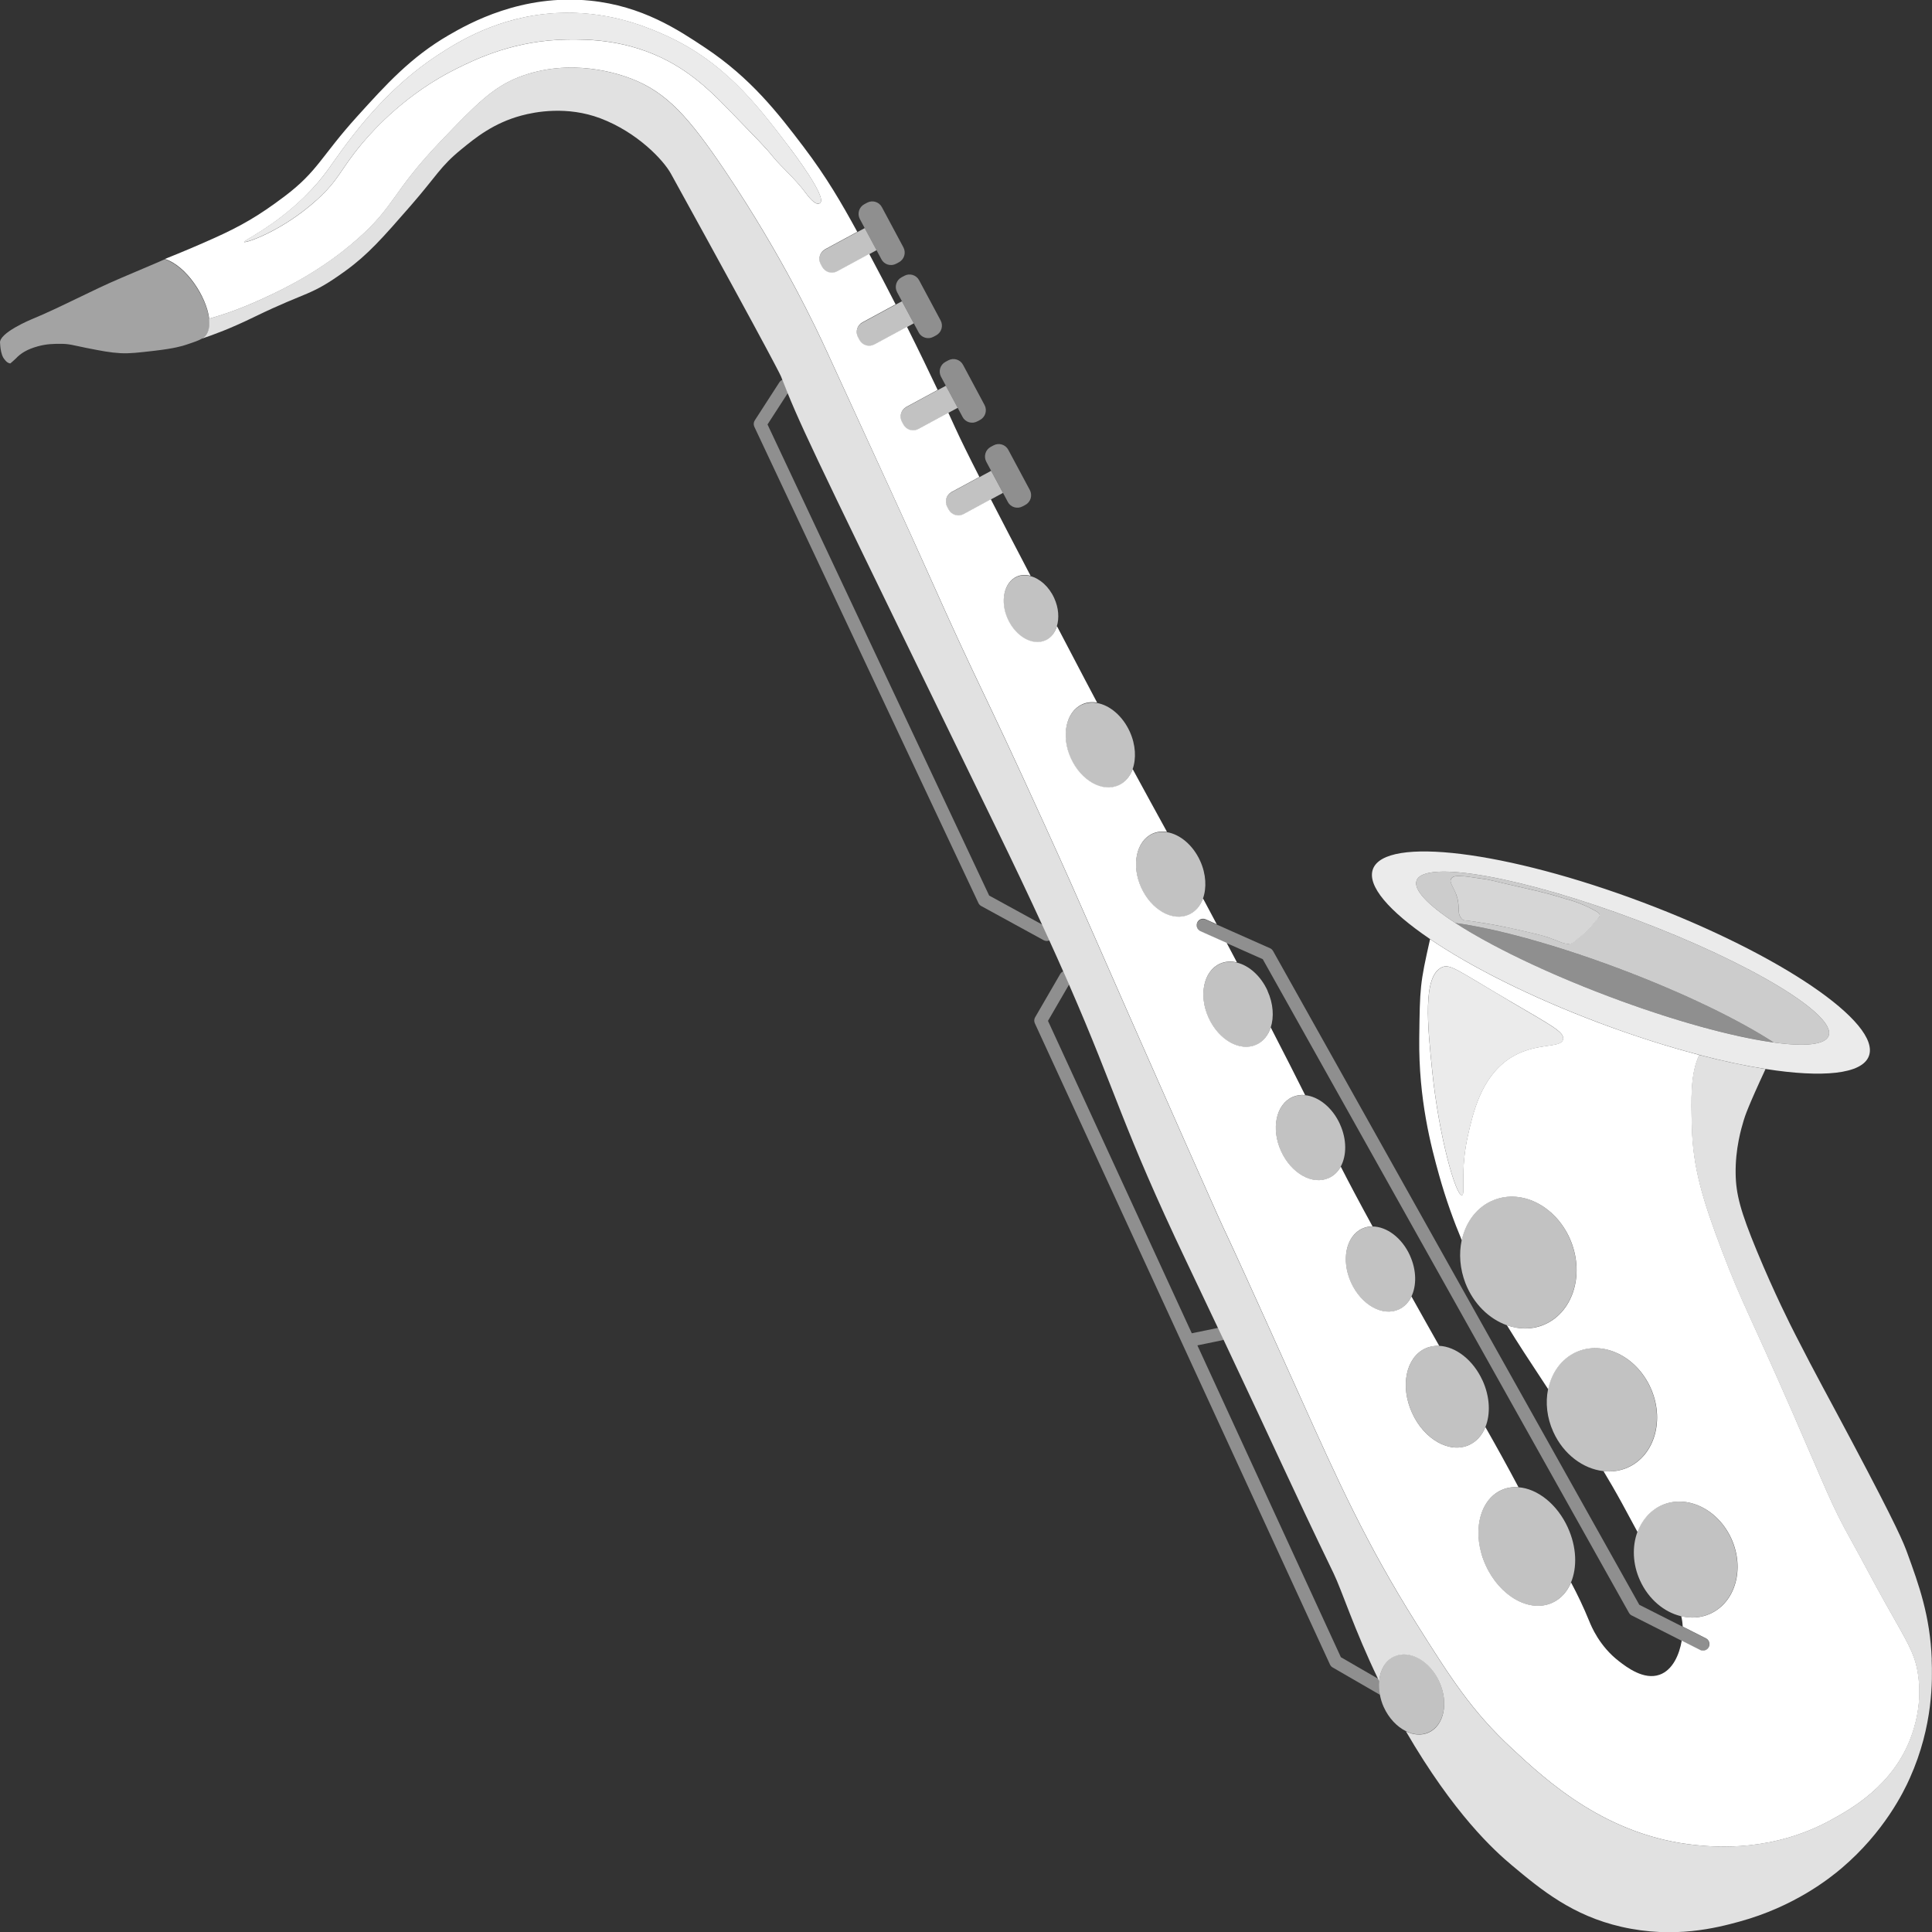 <svg viewBox="0 0 300 300" xmlns="http://www.w3.org/2000/svg"><rect x="0" y="0" width="300" height="300" fill="#333333" stroke="none"/><g fill="#fff"><path d="m 153.61 139.09 l -34.43 -73.18 3.15 -4.87 c -.28 -.68 -.55 -1.36 -.82 -2.06 -.19 .07 -.36 .19 -.48 .37 l -3.83 5.93 c -.19 .29 -.21 .66 -.07 .98 l 34.81 73.98 c .09 .19 .24 .35 .43 .45 l 9.7 5.31 c .15 .08 .32 .12 .48 .12 .14 0 .28 -.04 .42 -.1 -.36 -.79 -.73 -1.6 -1.12 -2.44 l -8.23 -4.51 z" opacity=".45"/><path d="m 214.16 261.01 c -.05 -.11 -.1 -.22 -.16 -.33 l -5.79 -3.35 -22.28 -48.42 3.87 -.8 c .08 -.02 .15 -.06 .22 -.09 -.28 -.59 -.57 -1.21 -.87 -1.83 l -4.09 .84 -22.33 -48.51 3.28 -5.65 c -.29 -.66 -.59 -1.34 -.9 -2.04 -.19 .08 -.36 .21 -.47 .4 l -3.91 6.74 c -.16 .28 -.18 .63 -.04 .93 l 45.83 99.57 c .09 .19 .23 .35 .41 .45 l 7.35 4.25 c -.15 -.75 -.19 -1.47 -.12 -2.16 z" opacity=".45"/><path d="m 32.46 49.49 c 2.11 -.6 4.83 -1.5 8.3 -3.1 3.12 -1.44 9.01 -4.2 14.77 -9.29 5.95 -5.25 5.28 -7.24 13.13 -15.41 5.19 -5.41 7.87 -8.14 11.88 -9.7 8.12 -3.16 15.77 -.44 17.52 .24 5.48 2.11 8.95 6 14.57 14.36 8.99 13.36 14.28 24.75 15.7 27.84 8.41 18.31 12.62 27.46 15.93 34.86 8.25 18.48 7.63 16.08 17.91 38.69 6.54 14.36 6.49 14.67 22.28 50.3 10.21 23.03 .21 .3 17.52 38.77 5.75 12.78 10.15 22.6 17.97 35.04 5.35 8.51 8.62 13.63 14.78 19.36 5.44 5.06 14.75 13.71 28.77 15.07 3.04 .3 11.76 1.02 20.7 -3.85 3.08 -1.68 9.82 -5.35 12.6 -13.08 .45 -1.26 1.8 -5.15 1 -9.89 -.52 -3.09 -1.66 -4.77 -4.98 -10.68 -1.86 -3.3 -3.59 -6.67 -5.44 -9.98 -3 -5.36 -3.74 -7.62 -9.03 -19.73 -6.99 -15.98 -7.74 -16.69 -10.91 -24.99 -3.16 -8.28 -4.54 -13.15 -4.71 -19.21 -.13 -4.47 -.24 -8.46 1.15 -11.3 -4.89 -1.28 -10.18 -2.96 -15.64 -5.01 -10.61 -4 -19.83 -8.66 -26.17 -12.97 -1.57 6.96 -1.58 7.46 -1.68 15.33 -.12 9.61 1.87 16.96 3.07 21.27 1.08 3.88 2.34 7.3 3.54 10.16 .61 -2.84 2.36 -5.21 4.96 -6.24 4.52 -1.8 9.89 1.09 12.01 6.45 2.11 5.36 .17 11.16 -4.35 12.96 -1.83 .73 -3.79 .68 -5.62 .02 1.8 2.94 3.17 5.01 6.42 9.95 .51 -2.55 2.01 -4.7 4.3 -5.75 4.16 -1.9 9.34 .56 11.58 5.49 s .68 10.48 -3.48 12.38 c -1.22 .56 -2.53 .73 -3.82 .59 .86 1.42 1.81 3.05 2.89 5.02 1.02 1.87 1.8 3.31 2.4 4.44 .67 -1.82 1.93 -3.32 3.68 -4.13 3.91 -1.79 8.78 .52 10.89 5.16 2.1 4.64 .64 9.85 -3.27 11.64 -1.44 .66 -3.01 .76 -4.52 .39 .13 .51 .2 1.04 .23 1.61 l 3.61 1.83 c .49 .25 .69 .86 .44 1.35 -.18 .35 -.53 .55 -.9 .55 -.15 0 -.31 -.03 -.45 -.11 l -2.85 -1.44 c -.37 2.19 -1.41 4.58 -3.44 5.3 -2.45 .87 -5.11 -1.17 -6.29 -2.08 -3.06 -2.35 -4.32 -5.47 -4.62 -6.21 -.93 -2.28 -1.85 -4.18 -2.84 -6.04 -.59 1.42 -1.57 2.54 -2.9 3.15 -3.53 1.61 -8.16 -.99 -10.35 -5.82 s -1.1 -10.05 2.42 -11.66 c .84 -.39 1.75 -.52 2.67 -.46 -1.76 -3.32 -3.27 -6.05 -5.14 -9.34 -.5 1.25 -1.35 2.24 -2.52 2.78 -3.03 1.38 -7 -.85 -8.87 -4.99 -1.88 -4.14 -.95 -8.62 2.08 -10 .68 -.31 1.41 -.43 2.14 -.4 -1.27 -2.25 -2.7 -4.78 -4.31 -7.67 -.43 .9 -1.09 1.61 -1.96 2.01 -2.53 1.16 -5.85 -.71 -7.42 -4.18 s -.79 -7.21 1.74 -8.37 c .51 -.23 1.05 -.34 1.6 -.34 -2.12 -3.87 -3.61 -6.69 -4.94 -9.29 -.43 .79 -1.05 1.41 -1.85 1.77 -2.53 1.16 -5.85 -.71 -7.42 -4.18 -1.57 -3.46 -.79 -7.21 1.74 -8.37 .63 -.29 1.31 -.39 2 -.32 -1.39 -2.79 -3.1 -6.15 -5.34 -10.5 -.4 1.21 -1.15 2.17 -2.23 2.66 -2.53 1.16 -5.85 -.71 -7.42 -4.18 -1.57 -3.46 -.79 -7.21 1.74 -8.37 .83 -.38 1.75 -.43 2.66 -.21 -.03 -.06 -.06 -.12 -.09 -.18 -.53 -1 -1.02 -1.94 -1.51 -2.86 l -4.06 -1.81 c -.51 -.23 -.73 -.82 -.51 -1.33 s .81 -.74 1.32 -.51 l 1.72 .77 c -.77 -1.44 -1.47 -2.77 -2.14 -4.02 -.41 1.13 -1.14 2.03 -2.17 2.5 -2.53 1.16 -5.85 -.71 -7.42 -4.18 -1.57 -3.46 -.79 -7.21 1.74 -8.37 .71 -.32 1.48 -.4 2.26 -.28 -1.72 -3.14 -3.36 -6.11 -5.33 -9.75 -.41 1.13 -1.14 2.03 -2.17 2.5 -2.53 1.16 -5.85 -.71 -7.42 -4.18 -1.57 -3.46 -.79 -7.21 1.74 -8.37 .73 -.34 1.53 -.41 2.33 -.27 -1.21 -2.28 -2.54 -4.8 -4.03 -7.66 -.77 -1.46 -1.5 -2.86 -2.21 -4.22 -.3 1 -.9 1.8 -1.77 2.2 -1.99 .91 -4.61 -.56 -5.85 -3.29 s -.62 -5.68 1.37 -6.59 c .67 -.31 1.42 -.32 2.16 -.13 -2.46 -4.71 -4.5 -8.62 -6.18 -11.89 l -4.24 2.3 c -.83 .45 -1.85 .14 -2.3 -.69 l -.23 -.43 c -.44 -.83 -.14 -1.86 .69 -2.31 l 4.31 -2.33 c -1.69 -3.31 -2.91 -5.79 -3.77 -7.67 -.26 -.56 -.62 -1.35 -1.06 -2.31 l -4.67 2.53 c -.83 .45 -1.85 .14 -2.3 -.69 l -.23 -.43 c -.44 -.83 -.14 -1.86 .69 -2.31 l 4.86 -2.63 c -1.26 -2.66 -2.86 -6 -4.77 -9.81 l -5.07 2.74 c -.83 .45 -1.85 .14 -2.3 -.69 l -.23 -.43 c -.44 -.83 -.14 -1.86 .69 -2.31 l 5.15 -2.79 c -1.26 -2.47 -2.63 -5.09 -4.1 -7.84 l -5 2.71 c -.83 .45 -1.85 .14 -2.3 -.69 l -.23 -.43 c -.44 -.83 -.14 -1.86 .69 -2.31 l 4.99 -2.7 c -2.43 -4.44 -4.76 -8.48 -8.36 -13.22 -3.93 -5.18 -8.14 -10.64 -15.29 -15.39 -4.17 -2.77 -9.73 -6.47 -17.83 -7.29 -10.62 -1.07 -18.78 3.51 -21.97 5.36 -5.88 3.41 -9.73 7.67 -14.2 12.61 -5.63 6.22 -6.09 8.5 -11.3 12.43 -4 3.02 -6.79 4.61 -10.85 6.44 q -3.75 1.69 -7.72 3.27 c 3.34 1.05 6.46 5.86 6.88 9.23 z m 210.26 111.88 c -.3 1.53 -4.51 .34 -8.53 3.13 -4.23 2.94 -5.46 8.33 -6.23 11.7 -1.3 5.68 -.36 9.3 -.95 9.39 -.95 .15 -3.57 -9.07 -4.61 -19.19 -.73 -7.11 -1.52 -14.82 1.49 -16.2 1.26 -.58 2.29 .38 10.43 5.17 6.41 3.77 8.62 4.86 8.4 5.99 z m -195.37 -130.89 c 3.16 -3.09 4.03 -4.95 6.62 -8.35 1.82 -2.39 6.66 -8.74 13.81 -13.45 3.15 -2.07 9.53 -6.16 18.6 -6.65 7.73 -.42 13.54 1.98 16.2 3.12 9.65 4.12 14.85 10.96 19.87 17.56 .77 1.01 5.91 7.83 4.93 8.78 -.53 .52 -1.43 -.38 -2.3 -1.56 -1.57 -2.14 -3.88 -4.13 -4.97 -5.49 -1.33 -1.65 -2.38 -2.66 -6.54 -6.97 -2.58 -2.66 -5.47 -5.65 -9.72 -7.93 -6.42 -3.43 -12.56 -3.43 -15.64 -3.4 -8.23 .09 -14.19 2.97 -17.33 4.53 -7.77 3.86 -12.73 9.32 -14.65 11.61 -3.38 4.01 -3.49 5.56 -7.05 8.78 -5.35 4.84 -11.13 6.77 -11.27 6.51 -.13 -.24 4.46 -2.21 9.44 -7.08 z"/><path d="m 299.96 257.69 c -.24 -6.78 -2.03 -11.68 -3.78 -16.49 -.58 -1.6 -1.5 -3.95 -8.53 -17.2 -4.07 -7.67 -5.47 -10.1 -8.85 -16.72 -.73 -1.43 -3.25 -6.39 -6.02 -13.09 -2.5 -6.06 -3.23 -8.75 -3.27 -11.96 -.06 -3.83 .86 -6.96 1.25 -8.26 .19 -.64 .66 -2.1 3.39 -7.97 -3.13 -.49 -6.6 -1.23 -10.3 -2.19 -1.39 2.83 -1.28 6.83 -1.15 11.3 .17 6.06 1.55 10.92 4.71 19.21 3.17 8.31 3.92 9.01 10.91 24.99 5.3 12.11 6.03 14.38 9.03 19.73 1.85 3.31 3.58 6.68 5.44 9.98 3.33 5.91 4.46 7.59 4.98 10.68 .8 4.74 -.55 8.63 -1 9.89 -2.78 7.73 -9.51 11.4 -12.6 13.08 -8.95 4.87 -17.66 4.14 -20.7 3.85 -14.02 -1.36 -23.32 -10.01 -28.77 -15.07 -6.16 -5.73 -9.43 -10.85 -14.78 -19.36 -7.83 -12.45 -12.22 -22.27 -17.97 -35.04 -17.31 -38.46 -7.31 -15.73 -17.52 -38.77 -15.79 -35.62 -15.74 -35.93 -22.28 -50.3 -10.29 -22.61 -9.66 -20.21 -17.91 -38.69 -3.3 -7.4 -7.51 -16.55 -15.93 -34.86 -1.42 -3.09 -6.72 -14.48 -15.7 -27.84 -5.62 -8.36 -9.09 -12.24 -14.57 -14.36 -1.75 -.67 -9.39 -3.4 -17.52 -.24 -4.01 1.56 -6.69 4.3 -11.88 9.7 -7.84 8.17 -7.18 10.16 -13.13 15.41 -5.77 5.08 -11.66 7.85 -14.77 9.29 -3.47 1.6 -6.19 2.5 -8.3 3.1 .14 1.09 -.01 2.02 -.52 2.63 -.15 .17 -.33 .32 -.56 .46 1.84 -.63 4.29 -1.5 8.17 -3.39 8.49 -4.12 8.53 -3.1 14.07 -7.1 3.54 -2.56 5.8 -5.14 10.11 -10.08 4.11 -4.71 4.63 -6.13 7.86 -8.77 2.23 -1.83 5.04 -4.13 9.4 -5.3 2.18 -.59 7.1 -1.51 12.25 .43 5.73 2.17 9.78 6.46 10.96 8.6 16.7 30.3 17.1 31.49 17.1 31.49 .07 .18 .14 .36 .21 .54 .28 .7 .54 1.38 .82 2.06 2.82 6.9 6.8 14.91 32.27 67.29 2.88 5.91 5.25 10.92 7.25 15.27 .39 .84 .76 1.65 1.12 2.44 .78 1.7 1.49 3.29 2.15 4.79 .31 .7 .61 1.38 .9 2.04 7.48 17.12 8.18 21.91 18.26 43.07 1.84 3.87 3.45 7.25 4.87 10.26 .3 .62 .59 1.24 .87 1.83 8.82 18.66 10.13 21.87 17.1 36.3 1.27 2.63 3.2 8.7 6.89 16.36 .05 .11 .1 .22 .16 .33 .17 -1.74 .97 -3.19 2.35 -3.82 2.38 -1.09 5.51 .67 6.99 3.93 s .74 6.79 -1.64 7.87 c -1.1 .5 -2.35 .39 -3.54 -.18 7.48 12.87 13.72 18.51 16.45 20.8 4.62 3.87 9.45 7.83 17.04 9.56 8.17 1.86 14.74 .16 18.28 -.81 8.51 -2.32 14.03 -6.72 15.91 -8.32 6.6 -5.62 9.63 -11.85 10.57 -13.97 3.67 -8.18 3.5 -15.34 3.39 -18.39 z" opacity=".85"/><path d="m 31.94 52.12 c .51 -.61 .66 -1.54 .52 -2.63 -.42 -3.36 -3.55 -8.17 -6.88 -9.23 0 0 -.61 .3 -6.75 2.89 -4.72 2 -9.23 4.49 -13.97 6.45 0 0 -5.1 2.11 -4.85 3.68 .04 .25 0 .6 .18 1.38 .18 .77 .36 .99 .69 1.36 .07 .08 .34 .39 .73 .41 0 0 .69 -.59 .86 -.77 .73 -.79 1.77 -1.44 3.43 -1.89 1.38 -.37 2.39 -.38 3.56 -.38 1.3 0 1.85 .21 3.92 .63 2.39 .47 3.7 .73 5.3 .82 1.46 .08 2.74 -.08 5.29 -.37 3.09 -.36 4.33 -.73 4.94 -.94 1.18 -.39 1.95 -.65 2.47 -.96 .23 -.14 .41 -.28 .56 -.46 z" opacity=".55"/><path d="m 263.86 163.8 c 3.7 .97 7.17 1.7 10.3 2.19 8.84 1.39 14.99 .82 16.04 -2.01 1.92 -5.14 -13.76 -15.81 -35.03 -23.83 s -40.06 -10.35 -41.98 -5.2 c -.96 2.58 2.5 6.54 8.86 10.86 6.34 4.31 15.56 8.97 26.17 12.97 5.46 2.06 10.75 3.74 15.64 5.01 z m -43.89 -27.08 c 1.22 -3.27 16.54 -.52 34.2 6.14 17.67 6.66 31 14.71 29.78 17.98 -.53 1.41 -3.69 1.7 -8.52 1.04 -6.37 -.87 -15.64 -3.39 -25.68 -7.18 -9.86 -3.72 -18.37 -7.87 -23.76 -11.38 -4.26 -2.78 -6.56 -5.16 -6.02 -6.6 z" opacity=".9"/><path d="m 275.43 161.88 c 4.84 .66 8 .37 8.52 -1.04 1.22 -3.27 -12.11 -11.32 -29.78 -17.98 s -32.98 -9.41 -34.2 -6.14 c -.54 1.45 1.76 3.82 6.02 6.6 6.37 .87 15.64 3.39 25.68 7.18 9.86 3.72 18.37 7.87 23.76 11.38 z m -31.78 -15.32 c -.71 .07 -1.9 -.5 -2.1 -.58 -1.74 -.68 -2.37 -.83 -6.85 -1.83 -2.22 -.49 -4.33 -.83 -6.58 -1.17 -.77 -.11 -1 .06 -1.41 -.69 -.31 -.57 -.15 -1.27 -.3 -2.26 -.3 -2 -1.53 -2.91 -1.07 -3.6 .13 -.19 .31 -.31 .58 -.36 1.01 -.17 2.98 .22 3.9 .33 1.87 .23 1.91 .39 6.09 1.31 4.49 1 5.36 1.3 7.14 1.85 0 0 2.33 .51 4.82 1.95 .26 .15 .52 .36 .53 .61 s -.21 .45 -.3 .53 c -1.05 .95 -.53 1.05 -3.49 3.41 -.29 .23 -.57 .45 -.97 .49 z" opacity=".75"/><path d="m 275.43 161.88 c -5.38 -3.51 -13.89 -7.66 -23.76 -11.38 -10.04 -3.79 -19.32 -6.3 -25.68 -7.18 5.38 3.51 13.89 7.66 23.76 11.38 10.04 3.79 19.32 6.3 25.68 7.18 z" opacity=".45"/><path d="m 239.59 205.75 c 4.52 -1.8 6.47 -7.6 4.35 -12.96 -2.11 -5.36 -7.49 -8.25 -12.01 -6.45 -2.6 1.04 -4.34 3.4 -4.96 6.24 -.45 2.09 -.29 4.44 .6 6.72 1.26 3.19 3.68 5.5 6.38 6.47 1.83 .66 3.8 .71 5.62 -.02 z" opacity=".7"/><path d="m 252.78 227.84 c 4.16 -1.9 5.72 -7.45 3.48 -12.38 s -7.42 -7.39 -11.58 -5.49 c -2.29 1.05 -3.79 3.2 -4.3 5.75 -.42 2.08 -.19 4.42 .82 6.63 1.58 3.49 4.64 5.73 7.76 6.08 1.3 .14 2.6 -.03 3.82 -.59 z" opacity=".7"/><path d="m 265.55 250.57 c 3.91 -1.79 5.38 -7 3.27 -11.64 -2.1 -4.64 -6.98 -6.95 -10.89 -5.16 -1.76 .8 -3.02 2.3 -3.68 4.13 -.82 2.23 -.75 4.96 .41 7.51 1.33 2.93 3.76 4.93 6.36 5.55 1.51 .36 3.08 .27 4.52 -.39 z" opacity=".7"/><path d="m 243.46 237.21 c -1.67 -3.67 -4.75 -6.06 -7.68 -6.27 -.92 -.07 -1.83 .07 -2.67 .46 -3.53 1.61 -4.61 6.84 -2.42 11.66 2.19 4.83 6.82 7.43 10.35 5.82 1.33 -.61 2.31 -1.73 2.9 -3.15 .98 -2.35 .89 -5.51 -.48 -8.51 z" opacity=".7"/><path d="m 230.21 214.37 c -1.46 -3.21 -4.17 -5.27 -6.73 -5.39 -.74 -.03 -1.47 .09 -2.14 .4 -3.03 1.38 -3.96 5.86 -2.08 10 s 5.85 6.37 8.87 4.99 c 1.16 -.53 2.01 -1.52 2.52 -2.78 .81 -2 .72 -4.68 -.44 -7.23 z" opacity=".7"/><path d="m 218.94 194.96 c -1.25 -2.77 -3.63 -4.51 -5.82 -4.51 -.55 0 -1.09 .11 -1.6 .34 -2.53 1.16 -3.31 4.9 -1.74 8.37 s 4.89 5.33 7.42 4.18 c .87 -.4 1.53 -1.11 1.96 -2.01 .82 -1.7 .81 -4.09 -.22 -6.36 z" opacity=".7"/><path d="m 208.07 174.56 c -1.18 -2.6 -3.34 -4.3 -5.42 -4.5 -.69 -.07 -1.37 .03 -2 .32 -2.53 1.16 -3.31 4.9 -1.74 8.37 1.57 3.46 4.89 5.33 7.42 4.18 .8 -.36 1.42 -.99 1.85 -1.77 .94 -1.72 .97 -4.22 -.11 -6.59 z" opacity=".7"/><path d="m 196.83 153.85 c -1.06 -2.33 -2.9 -3.93 -4.77 -4.38 -.91 -.22 -1.83 -.17 -2.66 .21 -2.53 1.16 -3.31 4.9 -1.74 8.37 1.57 3.46 4.89 5.33 7.42 4.18 1.08 -.49 1.83 -1.45 2.23 -2.66 .54 -1.63 .42 -3.71 -.49 -5.71 z" opacity=".7"/><path d="m 178.94 129.49 c -2.53 1.16 -3.31 4.9 -1.74 8.37 1.57 3.46 4.89 5.33 7.42 4.18 1.03 -.47 1.76 -1.37 2.17 -2.5 .6 -1.66 .5 -3.81 -.43 -5.86 -1.13 -2.49 -3.17 -4.15 -5.17 -4.46 -.78 -.12 -1.55 -.04 -2.26 .28 z" opacity=".7"/><path d="m 168.01 109.42 c -2.53 1.16 -3.31 4.9 -1.74 8.37 1.57 3.46 4.89 5.33 7.42 4.18 1.03 -.47 1.76 -1.37 2.17 -2.5 .6 -1.66 .5 -3.81 -.43 -5.86 -1.12 -2.46 -3.12 -4.11 -5.09 -4.45 -.8 -.14 -1.6 -.06 -2.33 .27 z" opacity=".7"/><path d="m 157.85 89.59 c -1.99 .91 -2.61 3.86 -1.37 6.59 s 3.86 4.2 5.85 3.29 c .88 -.4 1.47 -1.21 1.77 -2.2 .39 -1.27 .3 -2.86 -.4 -4.39 -.82 -1.81 -2.24 -3.04 -3.69 -3.42 -.74 -.19 -1.48 -.18 -2.16 .13 z" opacity=".7"/><path d="m 127.42 41.07 l .23 .43 c .44 .83 1.47 1.14 2.3 .69 l 5 -2.71 1.16 -.63 -1.84 -3.43 -1.17 .63 -4.99 2.7 c -.83 .45 -1.13 1.48 -.69 2.31 z" opacity=".7"/><path d="m 136.86 40.26 c .44 .83 1.47 1.14 2.3 .69 l .43 -.23 c .83 -.45 1.13 -1.48 .69 -2.31 l -3.34 -6.24 c -.44 -.83 -1.47 -1.14 -2.3 -.69 l -.43 .23 c -.83 .45 -1.13 1.48 -.69 2.31 l .75 1.4 1.84 3.43 .75 1.4 z" opacity=".45"/><path d="m 133.2 52.42 l .23 .43 c .44 .83 1.47 1.14 2.3 .69 l 5.07 -2.74 1.09 -.59 -1.84 -3.43 -1 .54 -5.15 2.79 c -.83 .45 -1.13 1.48 -.69 2.31 z" opacity=".7"/><path d="m 142.64 51.61 c .44 .83 1.47 1.14 2.3 .69 l .43 -.23 c .83 -.45 1.13 -1.48 .69 -2.31 l -3.34 -6.24 c -.44 -.83 -1.47 -1.14 -2.3 -.69 l -.43 .23 c -.83 .45 -1.13 1.48 -.69 2.31 l .75 1.4 1.84 3.43 .75 1.4 z" opacity=".45"/><path d="m 140.02 65.54 l .23 .43 c .44 .83 1.47 1.14 2.3 .69 l 4.67 -2.53 1.49 -.8 -1.84 -3.43 -1.3 .7 -4.86 2.63 c -.83 .45 -1.13 1.48 -.69 2.31 z" opacity=".7"/><path d="m 149.46 64.74 c .44 .83 1.47 1.14 2.3 .69 l .43 -.23 c .83 -.45 1.13 -1.48 .69 -2.31 l -3.34 -6.24 c -.44 -.83 -1.47 -1.14 -2.3 -.69 l -.43 .23 c -.83 .45 -1.13 1.48 -.69 2.31 l .75 1.4 1.84 3.43 .75 1.4 z" opacity=".45"/><path d="m 147.06 78.75 l .23 .43 c .44 .83 1.47 1.14 2.3 .69 l 4.24 -2.3 1.91 -1.03 -1.84 -3.43 -1.85 1 -4.31 2.33 c -.83 .45 -1.13 1.48 -.69 2.31 z" opacity=".7"/><path d="m 156.49 77.94 c .44 .83 1.47 1.14 2.3 .69 l .43 -.23 c .83 -.45 1.13 -1.48 .69 -2.31 l -3.34 -6.24 c -.44 -.83 -1.47 -1.14 -2.3 -.69 l -.43 .23 c -.83 .45 -1.13 1.48 -.69 2.31 l .75 1.4 1.84 3.43 .75 1.4 z" opacity=".45"/><path d="m 185.89 143.3 c -.22 .51 0 1.1 .51 1.33 l 4.06 1.81 5.62 2.5 56.86 101.49 c .1 .18 .25 .32 .42 .41 l 7.76 3.93 2.85 1.44 c .14 .07 .3 .11 .45 .11 .37 0 .72 -.2 .9 -.55 .25 -.5 .05 -1.1 -.44 -1.35 l -3.61 -1.83 -6.72 -3.4 -56.87 -101.52 c -.11 -.19 -.27 -.34 -.47 -.43 l -8.26 -3.67 -1.72 -.77 c -.51 -.22 -1.1 .01 -1.32 .51 z" opacity=".45"/><path d="m 221.85 268.99 c 2.38 -1.09 3.12 -4.62 1.64 -7.87 -1.48 -3.26 -4.61 -5.02 -6.99 -3.93 -1.38 .63 -2.18 2.09 -2.35 3.82 -.07 .69 -.03 1.41 .12 2.16 .13 .63 .3 1.26 .59 1.89 .8 1.76 2.07 3.07 3.45 3.75 1.18 .58 2.44 .69 3.54 .18 z" opacity=".7"/><path d="m 234.33 155.38 c -8.14 -4.8 -9.17 -5.75 -10.43 -5.17 -3.01 1.38 -2.22 9.09 -1.49 16.2 1.04 10.12 3.66 19.34 4.61 19.19 .59 -.1 -.35 -3.71 .95 -9.39 .77 -3.37 2 -8.77 6.23 -11.7 4.02 -2.79 8.23 -1.6 8.53 -3.13 .22 -1.13 -1.99 -2.21 -8.4 -5.99 z" opacity=".9"/><path d="m 248.11 142.66 c .09 -.08 .31 -.28 .3 -.53 -.01 -.26 -.27 -.46 -.53 -.61 -2.49 -1.44 -4.82 -1.95 -4.82 -1.95 -1.78 -.55 -2.65 -.85 -7.14 -1.85 -4.18 -.93 -4.22 -1.08 -6.09 -1.31 -.92 -.12 -2.89 -.51 -3.9 -.33 -.27 .05 -.45 .17 -.58 .36 -.47 .69 .76 1.6 1.07 3.6 .15 .98 -.02 1.69 .3 2.26 .41 .75 .64 .57 1.41 .69 2.25 .33 4.36 .67 6.58 1.17 4.48 1 5.11 1.15 6.85 1.83 .21 .08 1.39 .65 2.1 .58 .4 -.04 .68 -.25 .97 -.49 2.96 -2.35 2.44 -2.46 3.49 -3.41 z" opacity=".8"/><path d="m 49.18 31.05 c 3.56 -3.22 3.66 -4.77 7.05 -8.78 1.93 -2.28 6.88 -7.75 14.65 -11.61 3.14 -1.56 9.1 -4.44 17.33 -4.53 3.08 -.04 9.22 -.03 15.64 3.4 4.25 2.28 7.15 5.27 9.72 7.93 4.17 4.31 5.22 5.32 6.54 6.97 1.09 1.36 3.4 3.36 4.97 5.49 .87 1.18 1.77 2.07 2.3 1.56 .98 -.95 -4.17 -7.77 -4.93 -8.78 -5.01 -6.6 -10.21 -13.44 -19.87 -17.56 -2.67 -1.14 -8.47 -3.54 -16.2 -3.12 -9.07 .5 -15.45 4.58 -18.6 6.65 -7.15 4.71 -11.99 11.06 -13.81 13.45 -2.59 3.4 -3.46 5.27 -6.62 8.35 -4.98 4.87 -9.57 6.84 -9.44 7.08 .15 .26 5.92 -1.67 11.27 -6.51 z" opacity=".9"/></g></svg>